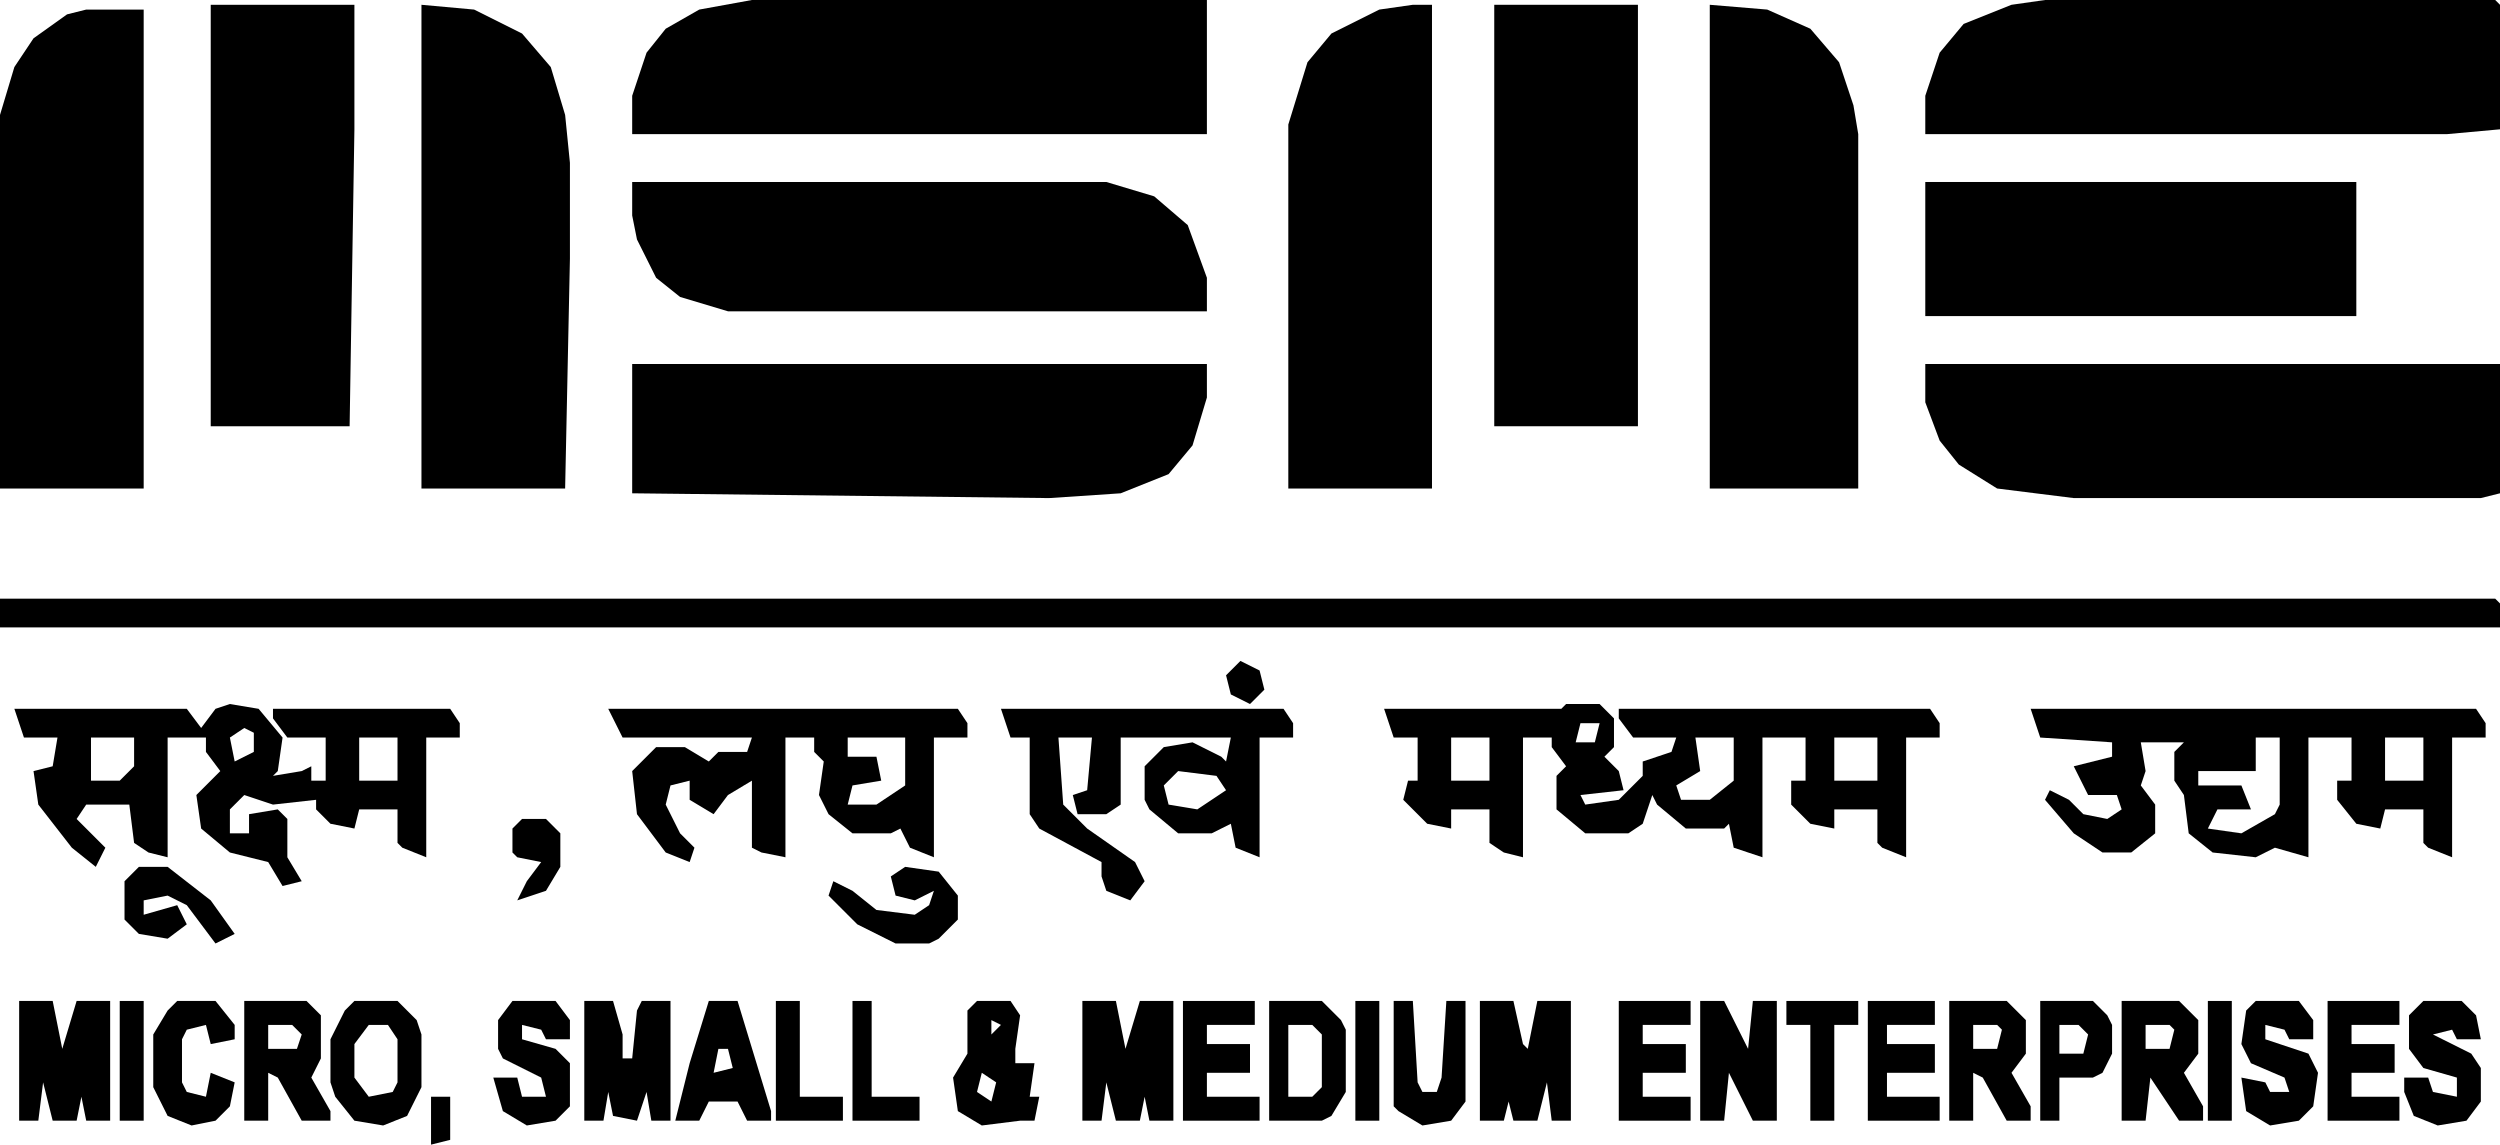 <svg height="239" width="522" xmlns="http://www.w3.org/2000/svg" version="1.1">
<path transform="translate(157,0)" fill="#000000" d="M0,0 L95,0 L95,28 L-25,28 L-25,20 L-22,11 L-18,6 L-11,2 Z"></path>
<path transform="translate(427,0)" fill="#000000" d="M0,0 L94,0 L95,1 L95,27 L84,28 L-25,28 L-25,20 L-22,11 L-17,5 L-7,1 Z"></path>
<path transform="translate(402,76)" fill="#000000" d="M0,0 L120,0 L120,27 L116,28 L31,28 L15,26 L7,21 L3,16 L0,8 Z"></path>
<path transform="translate(132,76)" fill="#000000" d="M0,0 L120,0 L120,7 L117,17 L112,23 L102,27 L87,28 L0,27 Z"></path>
<path transform="translate(132,38)" fill="#000000" d="M0,0 L99,0 L109,3 L116,9 L120,20 L120,27 L20,27 L10,24 L5,20 L1,12 L0,7 Z"></path>
<path transform="translate(357,1)" fill="#000000" d="M0,0 L12,1 L21,5 L27,12 L30,21 L31,27 L31,101 L0,101 Z"></path>
<path transform="translate(0,125)" fill="#000000" d="M0,0 L521,0 L522,1 L522,6 L0,6 Z"></path>
<path transform="translate(88,1)" fill="#000000" d="M0,0 L11,1 L21,6 L27,13 L30,23 L31,33 L31,53 L30,101 L0,101 Z"></path>
<path transform="translate(18,2)" fill="#000000" d="M0,0 L12,0 L12,100 L-18,100 L-18,22 L-15,12 L-11,6 L-4,1 Z"></path>
<path transform="translate(295,1)" fill="#000000" d="M0,0 L4,0 L4,101 L-26,101 L-26,25 L-22,12 L-17,6 L-7,1 Z"></path>
<path transform="translate(312,1)" fill="#000000" d="M0,0 L30,0 L30,88 L0,88 Z"></path>
<path transform="translate(44,1)" fill="#000000" d="M0,0 L30,0 L30,26 L29,88 L0,88 Z"></path>
<path transform="translate(402,38)" fill="#000000" d="M0,0 L90,0 L90,28 L0,28 Z"></path>
<path transform="translate(327,147)" fill="#000000" d="M0,0 L7,0 L10,3 L10,9 L8,11 L11,14 L12,18 L3,19 L4,21 L11,20 L16,15 L16,12 L22,10 L23,7 L14,7 L11,3 L11,1 L76,1 L78,4 L78,7 L71,7 L71,32 L66,30 L65,29 L65,22 L56,22 L56,26 L51,25 L47,21 L47,16 L50,16 L50,7 L41,7 L41,32 L35,30 L34,25 L33,26 L25,26 L19,21 L18,19 L16,25 L13,27 L4,27 L-2,22 L-2,15 L0,13 L-3,9 L-3,7 L-9,7 L-9,32 L-13,31 L-16,29 L-16,22 L-24,22 L-24,26 L-29,25 L-34,20 L-33,16 L-31,16 L-31,7 L-36,7 L-38,1 L-5,1 L-1,1 Z M3,4 L2,8 L6,8 L7,4 Z M-24,7 L-24,16 L-16,16 L-16,7 Z M27,7 L28,14 L23,17 L24,20 L30,20 L35,16 L35,7 Z M56,7 L56,16 L65,16 L65,7 Z"></path>
<path transform="translate(48,147)" fill="#000000" d="M0,0 L6,1 L11,7 L10,14 L9,15 L15,14 L17,13 L17,16 L20,16 L20,7 L12,7 L9,3 L9,1 L46,1 L48,4 L48,7 L41,7 L41,32 L36,30 L35,29 L35,22 L27,22 L26,26 L21,25 L18,22 L18,20 L9,21 L3,19 L0,22 L0,27 L4,27 L4,23 L10,22 L12,24 L12,32 L15,37 L11,38 L8,33 L0,31 L-6,26 L-7,19 L-2,14 L-5,10 L-5,7 L-13,7 L-13,32 L-17,31 L-20,29 L-21,21 L-30,21 L-32,24 L-26,30 L-28,34 L-33,30 L-40,21 L-41,14 L-37,13 L-36,7 L-43,7 L-45,1 L-9,1 L-6,5 L-3,1 Z M3,5 L0,7 L1,12 L5,10 L5,6 Z M-29,7 L-29,16 L-23,16 L-20,13 L-20,7 Z M27,7 L27,16 L35,16 L35,7 Z"></path>
<path transform="translate(424,148)" fill="#000000" d="M0,0 L93,0 L95,3 L95,6 L88,6 L88,31 L83,29 L82,28 L82,21 L74,21 L73,25 L68,24 L64,19 L64,15 L67,15 L67,6 L58,6 L58,31 L51,29 L47,31 L38,30 L33,26 L32,18 L30,15 L30,9 L32,7 L23,7 L24,13 L23,16 L26,20 L26,26 L21,30 L15,30 L9,26 L3,19 L4,17 L8,19 L11,22 L16,23 L19,21 L18,18 L12,18 L9,12 L17,10 L17,7 L2,6 Z M47,6 L47,13 L35,13 L35,16 L44,16 L46,21 L39,21 L37,25 L44,26 L51,22 L52,20 L52,6 Z M74,6 L74,15 L82,15 L82,6 Z"></path>
<path transform="translate(127,148)" fill="#000000" d="M0,0 L73,0 L75,3 L75,6 L68,6 L68,31 L63,29 L61,25 L59,26 L51,26 L46,22 L44,18 L45,11 L43,9 L43,6 L37,6 L37,31 L32,30 L30,29 L30,15 L25,18 L22,22 L17,19 L17,15 L13,16 L12,20 L15,26 L18,29 L17,32 L12,30 L6,22 L5,13 L10,8 L16,8 L21,11 L23,9 L29,9 L30,6 L3,6 Z M50,6 L50,10 L56,10 L57,15 L51,16 L50,20 L56,20 L62,16 L62,6 Z"></path>
<path transform="translate(209,148)" fill="#000000" d="M0,0 L59,0 L61,3 L61,6 L54,6 L54,31 L49,29 L48,24 L44,26 L37,26 L31,21 L30,19 L30,12 L34,8 L40,7 L46,10 L47,11 L48,6 L25,6 L25,20 L22,22 L16,22 L15,18 L18,17 L19,6 L12,6 L13,20 L18,25 L28,32 L30,36 L27,40 L22,38 L21,35 L21,32 L8,25 L6,22 L6,6 L2,6 Z M37,13 L34,16 L35,20 L41,21 L47,17 L45,14 Z"></path>
<path transform="translate(4,209)" fill="#000000" d="M0,0 L7,0 L9,10 L12,0 L19,0 L19,25 L14,25 L13,20 L12,25 L7,25 L5,17 L4,25 L0,25 Z"></path>
<path transform="translate(226,209)" fill="#000000" d="M0,0 L7,0 L9,10 L12,0 L19,0 L19,25 L14,25 L13,20 L12,25 L7,25 L5,17 L4,25 L0,25 Z"></path>
<path transform="translate(309,209)" fill="#000000" d="M0,0 L7,0 L9,9 L10,10 L12,0 L19,0 L19,25 L15,25 L14,17 L12,25 L7,25 L6,21 L5,25 L0,25 Z"></path>
<path transform="translate(122,209)" fill="#000000" d="M0,0 L6,0 L8,7 L8,12 L10,12 L11,2 L12,0 L18,0 L18,25 L14,25 L13,19 L11,25 L6,24 L5,19 L4,25 L0,25 Z"></path>
<path transform="translate(355,209)" fill="#000000" d="M0,0 L5,0 L10,10 L11,0 L16,0 L16,25 L11,25 L6,15 L5,25 L0,25 Z"></path>
<path transform="translate(51,209)" fill="#000000" d="M0,0 L13,0 L16,3 L16,12 L14,16 L18,23 L18,25 L12,25 L7,16 L5,15 L5,25 L0,25 Z M5,5 L5,10 L11,10 L12,7 L10,5 Z"></path>
<path transform="translate(443,209)" fill="#000000" d="M0,0 L12,0 L16,4 L16,11 L13,15 L17,22 L17,25 L12,25 L6,16 L5,25 L0,25 Z M5,5 L5,10 L10,10 L11,6 L10,5 Z"></path>
<path transform="translate(407,209)" fill="#000000" d="M0,0 L12,0 L16,4 L16,11 L13,15 L17,22 L17,25 L12,25 L7,16 L5,15 L5,25 L0,25 Z M5,5 L5,10 L10,10 L11,6 L10,5 Z"></path>
<path transform="translate(204,209)" fill="#000000" d="M0,0 L7,0 L9,3 L8,10 L8,13 L12,13 L11,20 L13,20 L12,25 L9,25 L1,26 L-4,23 L-5,16 L-2,11 L-2,2 Z M3,4 L3,7 L5,5 Z M1,15 L0,19 L3,21 L4,17 Z"></path>
<path transform="translate(74,209)" fill="#000000" d="M0,0 L9,0 L13,4 L14,7 L14,18 L11,24 L6,26 L0,25 L-4,20 L-5,17 L-5,8 L-2,2 Z M3,5 L0,9 L0,16 L3,20 L8,19 L9,17 L9,8 L7,5 Z"></path>
<path transform="translate(247,209)" fill="#000000" d="M0,0 L15,0 L15,5 L5,5 L5,9 L14,9 L14,15 L5,15 L5,20 L16,20 L16,25 L0,25 Z"></path>
<path transform="translate(486,209)" fill="#000000" d="M0,0 L15,0 L15,5 L5,5 L5,9 L14,9 L14,15 L5,15 L5,20 L15,20 L15,25 L0,25 Z"></path>
<path transform="translate(338,209)" fill="#000000" d="M0,0 L15,0 L15,5 L5,5 L5,9 L14,9 L14,15 L5,15 L5,20 L15,20 L15,25 L0,25 Z"></path>
<path transform="translate(471,209)" fill="#000000" d="M0,0 L9,0 L12,4 L12,8 L7,8 L6,6 L2,5 L2,8 L11,11 L13,15 L12,22 L9,25 L3,26 L-2,23 L-3,16 L2,17 L3,19 L7,19 L6,16 L-1,13 L-3,9 L-2,2 Z"></path>
<path transform="translate(107,209)" fill="#000000" d="M0,0 L9,0 L12,4 L12,8 L7,8 L6,6 L2,5 L2,8 L9,10 L12,13 L12,22 L9,25 L3,26 L-2,23 L-4,16 L1,16 L2,20 L7,20 L6,16 L-2,12 L-3,10 L-3,4 Z"></path>
<path transform="translate(265,209)" fill="#000000" d="M0,0 L11,0 L15,4 L16,6 L16,19 L13,24 L11,25 L0,25 Z M4,5 L4,20 L9,20 L11,18 L11,7 L9,5 Z"></path>
<path transform="translate(506,209)" fill="#000000" d="M0,0 L8,0 L11,3 L12,8 L7,8 L6,6 L2,7 L10,11 L12,14 L12,21 L9,25 L3,26 L-2,24 L-4,19 L-4,16 L1,16 L2,19 L7,20 L7,16 L0,14 L-3,10 L-3,3 Z"></path>
<path transform="translate(390,209)" fill="#000000" d="M0,0 L14,0 L14,5 L4,5 L4,9 L14,9 L14,15 L4,15 L4,20 L15,20 L15,25 L0,25 Z"></path>
<path transform="translate(148,209)" fill="#000000" d="M0,0 L6,0 L13,23 L13,25 L8,25 L6,21 L0,21 L-2,25 L-7,25 L-4,13 Z M2,10 L1,15 L5,14 L4,10 Z"></path>
<path transform="translate(37,209)" fill="#000000" d="M0,0 L8,0 L12,5 L12,8 L7,9 L6,5 L2,6 L1,8 L1,17 L2,19 L6,20 L7,15 L12,17 L11,22 L8,25 L3,26 L-2,24 L-5,18 L-5,7 L-2,2 Z"></path>
<path transform="translate(291,209)" fill="#000000" d="M0,0 L4,0 L5,17 L6,19 L9,19 L10,16 L11,0 L15,0 L15,21 L12,25 L6,26 L1,23 L0,22 Z"></path>
<path transform="translate(426,209)" fill="#000000" d="M0,0 L11,0 L14,3 L15,5 L15,11 L13,15 L11,16 L4,16 L4,25 L0,25 Z M4,5 L4,11 L9,11 L10,7 L8,5 Z"></path>
<path transform="translate(189,181)" fill="#000000" d="M0,0 L7,1 L11,6 L11,11 L7,15 L5,16 L-2,16 L-10,12 L-16,6 L-15,3 L-11,5 L-6,9 L2,10 L5,8 L6,5 L2,7 L-2,6 L-3,2 Z"></path>
<path transform="translate(29,181)" fill="#000000" d="M0,0 L6,0 L15,7 L20,14 L16,16 L10,8 L6,6 L1,7 L1,10 L8,8 L10,12 L6,15 L0,14 L-3,11 L-3,3 Z"></path>
<path transform="translate(373,209)" fill="#000000" d="M0,0 L15,0 L15,5 L10,5 L10,25 L5,25 L5,5 L0,5 Z"></path>
<path transform="translate(162,209)" fill="#000000" d="M0,0 L5,0 L5,20 L14,20 L14,25 L0,25 Z"></path>
<path transform="translate(178,209)" fill="#000000" d="M0,0 L4,0 L4,20 L14,20 L14,25 L0,25 Z"></path>
<path transform="translate(461,209)" fill="#000000" d="M0,0 L5,0 L5,25 L0,25 Z"></path>
<path transform="translate(283,209)" fill="#000000" d="M0,0 L5,0 L5,25 L0,25 Z"></path>
<path transform="translate(25,209)" fill="#000000" d="M0,0 L5,0 L5,25 L0,25 Z"></path>
<path transform="translate(109,171)" fill="#000000" d="M0,0 L5,0 L8,3 L8,10 L5,15 L-1,17 L1,13 L4,9 L-1,8 L-2,7 L-2,2 Z"></path>
<path transform="translate(259,138)" fill="#000000" d="M0,0 L4,2 L5,6 L2,9 L-2,7 L-3,3 Z"></path>
<path transform="translate(90,229)" fill="#000000" d="M0,0 L4,0 L4,9 L0,10 Z"></path>
</svg>
